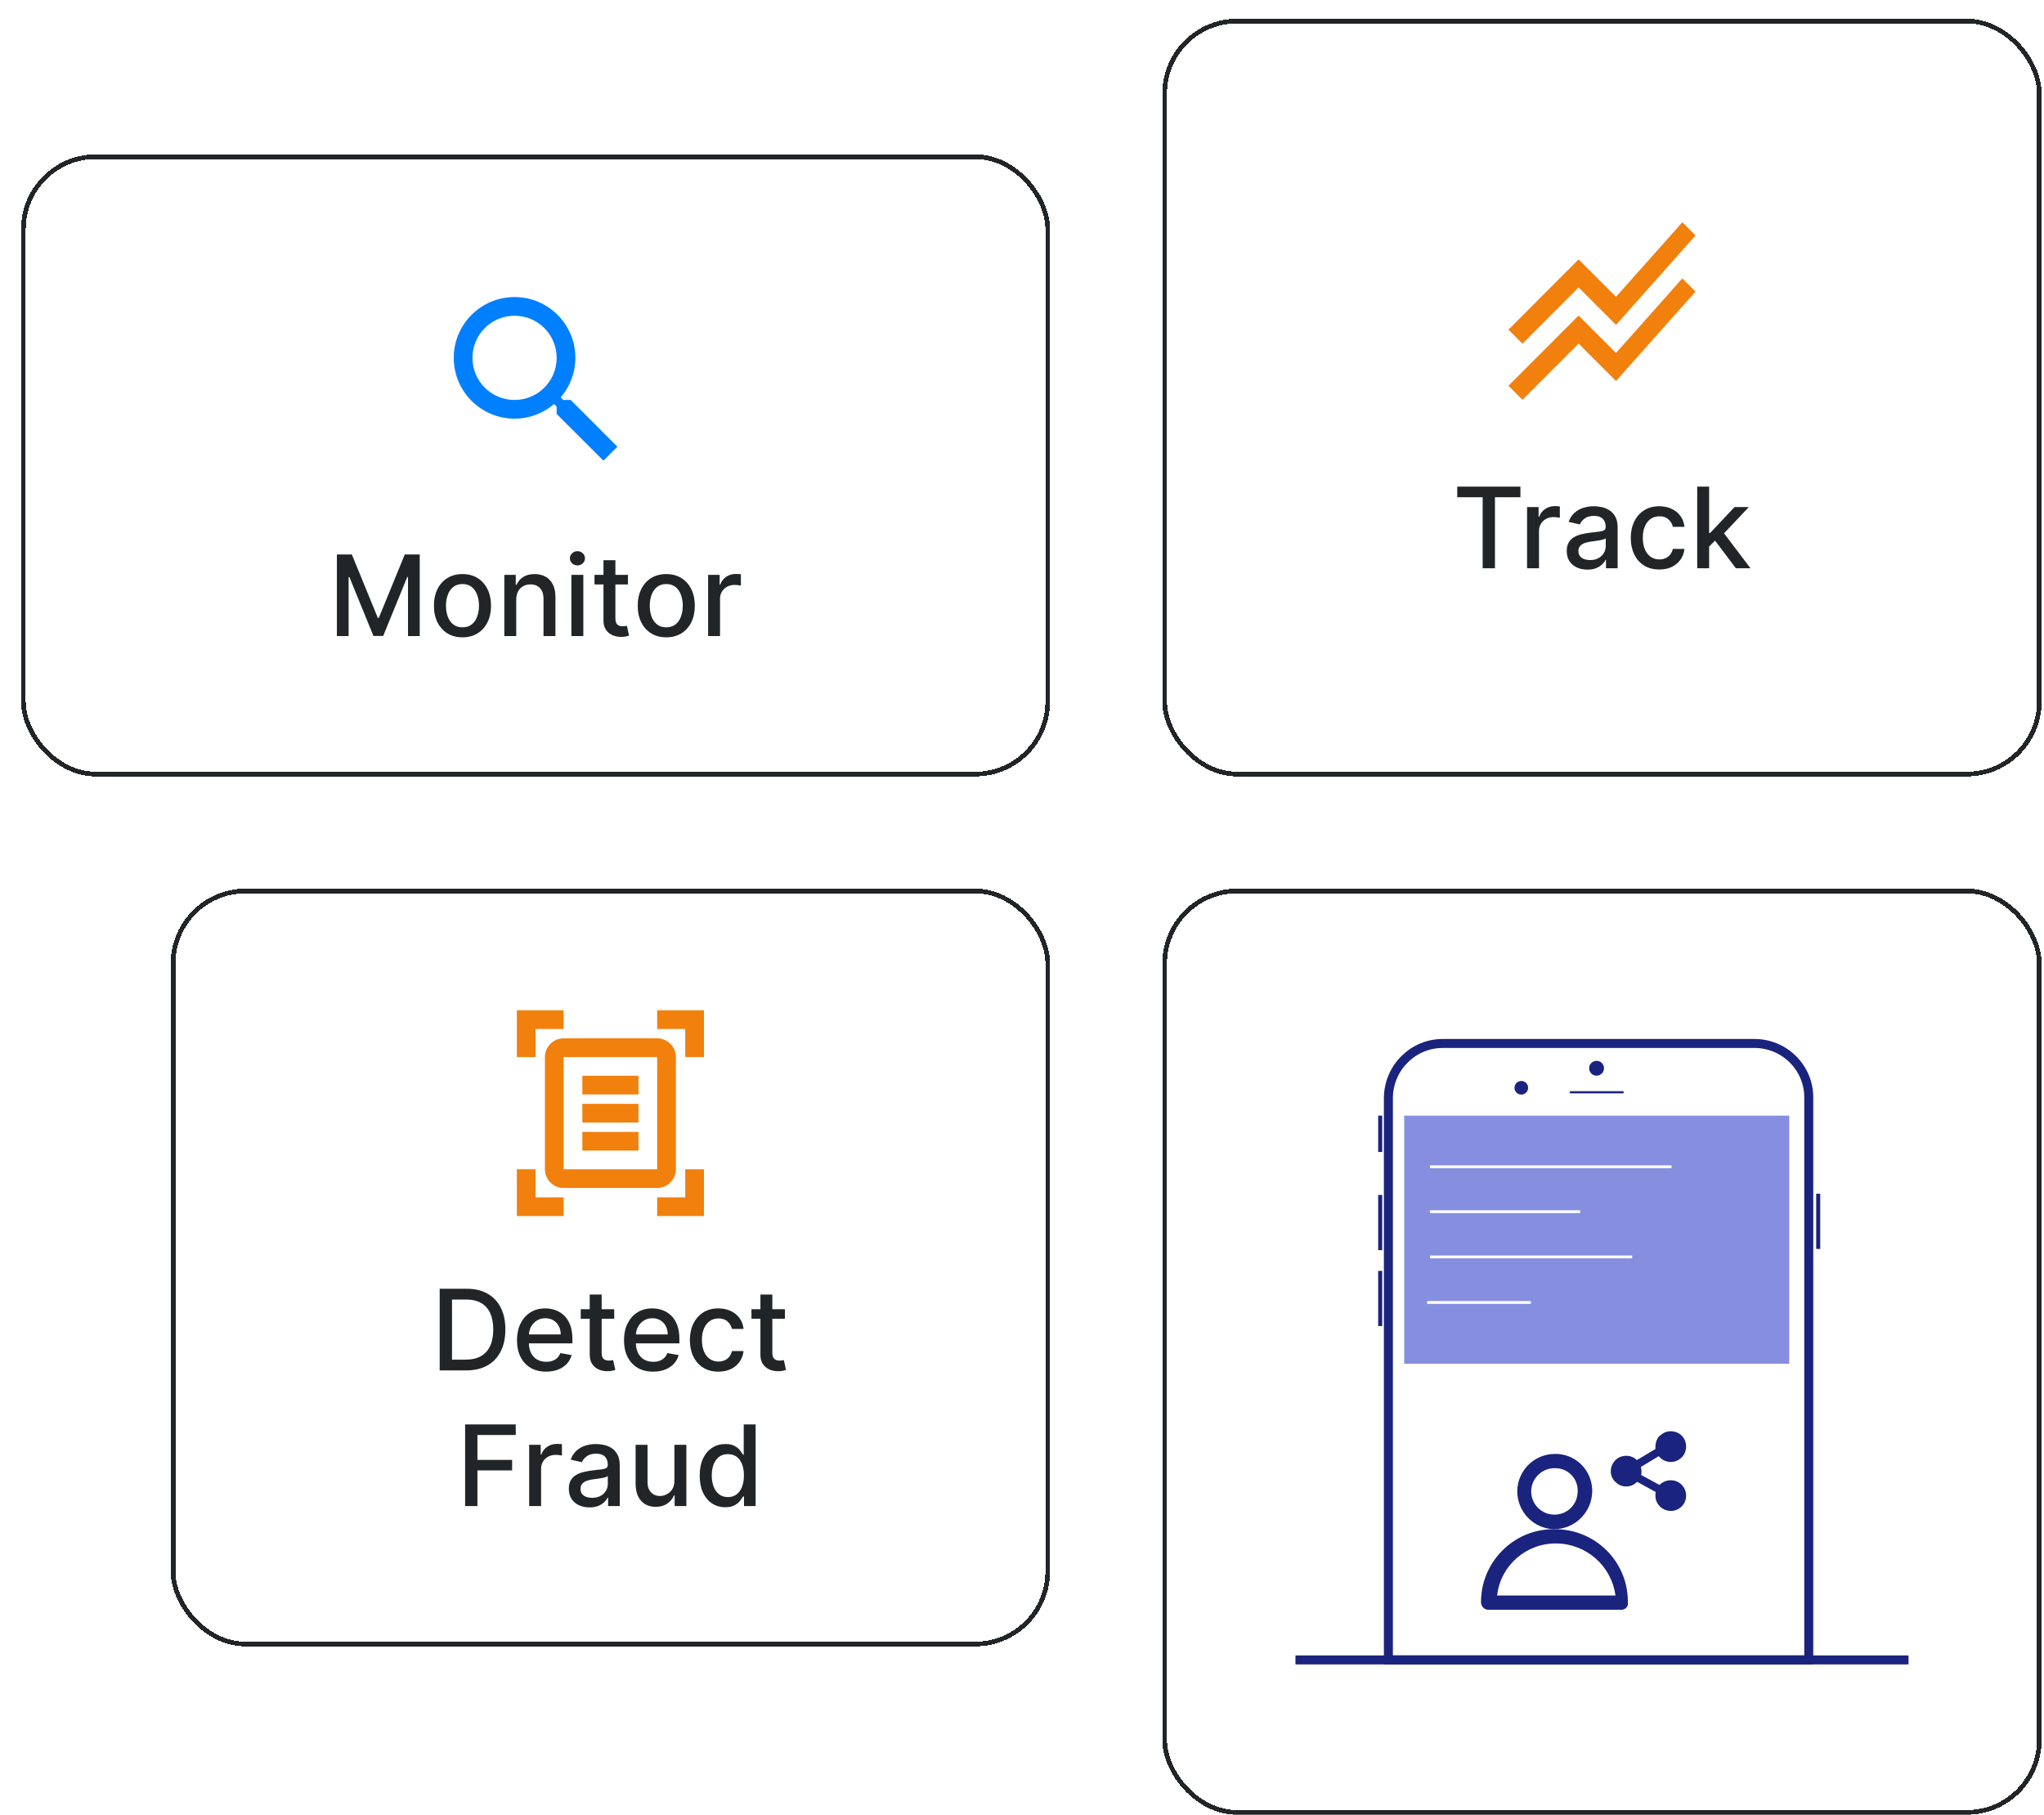 <svg width="437" height="388" viewBox="0 0 437 388" fill="none" xmlns="http://www.w3.org/2000/svg">
<g filter="url(#filter0_d_140_846)">
<rect x="0.5" y="29" width="220" height="133" rx="16" fill="white" shape-rendering="crispEdges"/>
<rect x="1" y="29.5" width="219" height="132" rx="15.5" stroke="#212528" shape-rendering="crispEdges"/>
<path d="M118.01 81.51H116.43L115.87 80.97C117.83 78.69 119.01 75.73 119.01 72.51C119.01 65.33 113.19 59.51 106.01 59.51C98.83 59.51 93.01 65.33 93.01 72.51C93.01 79.69 98.83 85.51 106.01 85.51C109.23 85.51 112.19 84.33 114.47 82.37L115.01 82.93V84.51L125.01 94.49L127.99 91.51L118.01 81.51ZM106.01 81.51C101.03 81.51 97.01 77.49 97.01 72.51C97.01 67.53 101.03 63.51 106.01 63.51C110.99 63.51 115.01 67.53 115.01 72.51C115.01 77.49 110.99 81.51 106.01 81.51Z" fill="#0080FF"/>
<path d="M68.027 114.545H71.223L76.78 128.114H76.984L82.541 114.545H85.737V132H83.231V119.369H83.07L77.922 131.974H75.842L70.695 119.361H70.533V132H68.027V114.545ZM94.876 132.264C93.648 132.264 92.577 131.983 91.663 131.42C90.748 130.858 90.038 130.071 89.532 129.06C89.026 128.048 88.773 126.866 88.773 125.514C88.773 124.156 89.026 122.969 89.532 121.952C90.038 120.935 90.748 120.145 91.663 119.582C92.577 119.02 93.648 118.739 94.876 118.739C96.103 118.739 97.174 119.02 98.089 119.582C99.004 120.145 99.714 120.935 100.219 121.952C100.725 122.969 100.978 124.156 100.978 125.514C100.978 126.866 100.725 128.048 100.219 129.06C99.714 130.071 99.004 130.858 98.089 131.42C97.174 131.983 96.103 132.264 94.876 132.264ZM94.884 130.125C95.68 130.125 96.339 129.915 96.862 129.494C97.384 129.074 97.771 128.514 98.021 127.815C98.276 127.116 98.404 126.347 98.404 125.506C98.404 124.67 98.276 123.903 98.021 123.205C97.771 122.5 97.384 121.935 96.862 121.509C96.339 121.082 95.68 120.869 94.884 120.869C94.083 120.869 93.418 121.082 92.89 121.509C92.367 121.935 91.978 122.5 91.722 123.205C91.472 123.903 91.347 124.67 91.347 125.506C91.347 126.347 91.472 127.116 91.722 127.815C91.978 128.514 92.367 129.074 92.89 129.494C93.418 129.915 94.083 130.125 94.884 130.125ZM106.371 124.227V132H103.822V118.909H106.268V121.04H106.43C106.732 120.347 107.203 119.79 107.845 119.369C108.493 118.949 109.308 118.739 110.291 118.739C111.183 118.739 111.964 118.926 112.635 119.301C113.305 119.67 113.825 120.222 114.195 120.955C114.564 121.687 114.749 122.594 114.749 123.673V132H112.2V123.98C112.2 123.031 111.953 122.29 111.459 121.756C110.964 121.216 110.286 120.946 109.422 120.946C108.831 120.946 108.305 121.074 107.845 121.33C107.391 121.585 107.03 121.96 106.763 122.455C106.501 122.943 106.371 123.534 106.371 124.227ZM118.166 132V118.909H120.714V132H118.166ZM119.453 116.889C119.01 116.889 118.629 116.741 118.311 116.446C117.999 116.145 117.842 115.787 117.842 115.372C117.842 114.952 117.999 114.594 118.311 114.298C118.629 113.997 119.01 113.847 119.453 113.847C119.896 113.847 120.274 113.997 120.587 114.298C120.905 114.594 121.064 114.952 121.064 115.372C121.064 115.787 120.905 116.145 120.587 116.446C120.274 116.741 119.896 116.889 119.453 116.889ZM130.254 118.909V120.955H123.103V118.909H130.254ZM125.021 115.773H127.569V128.156C127.569 128.651 127.643 129.023 127.79 129.273C127.938 129.517 128.129 129.685 128.362 129.776C128.6 129.861 128.859 129.903 129.137 129.903C129.342 129.903 129.521 129.889 129.674 129.861C129.827 129.832 129.947 129.81 130.032 129.793L130.492 131.898C130.344 131.955 130.134 132.011 129.862 132.068C129.589 132.131 129.248 132.165 128.839 132.17C128.168 132.182 127.543 132.062 126.964 131.812C126.384 131.562 125.915 131.176 125.558 130.653C125.2 130.131 125.021 129.474 125.021 128.685V115.773ZM138.446 132.264C137.219 132.264 136.148 131.983 135.233 131.42C134.318 130.858 133.608 130.071 133.102 129.06C132.597 128.048 132.344 126.866 132.344 125.514C132.344 124.156 132.597 122.969 133.102 121.952C133.608 120.935 134.318 120.145 135.233 119.582C136.148 119.02 137.219 118.739 138.446 118.739C139.673 118.739 140.744 119.02 141.659 119.582C142.574 120.145 143.284 120.935 143.79 121.952C144.295 122.969 144.548 124.156 144.548 125.514C144.548 126.866 144.295 128.048 143.79 129.06C143.284 130.071 142.574 130.858 141.659 131.42C140.744 131.983 139.673 132.264 138.446 132.264ZM138.455 130.125C139.25 130.125 139.909 129.915 140.432 129.494C140.955 129.074 141.341 128.514 141.591 127.815C141.847 127.116 141.974 126.347 141.974 125.506C141.974 124.67 141.847 123.903 141.591 123.205C141.341 122.5 140.955 121.935 140.432 121.509C139.909 121.082 139.25 120.869 138.455 120.869C137.653 120.869 136.989 121.082 136.46 121.509C135.938 121.935 135.548 122.5 135.293 123.205C135.043 123.903 134.918 124.67 134.918 125.506C134.918 126.347 135.043 127.116 135.293 127.815C135.548 128.514 135.938 129.074 136.46 129.494C136.989 129.915 137.653 130.125 138.455 130.125ZM147.393 132V118.909H149.856V120.989H149.992C150.231 120.284 150.651 119.73 151.254 119.327C151.862 118.918 152.549 118.713 153.316 118.713C153.475 118.713 153.663 118.719 153.879 118.73C154.1 118.741 154.273 118.756 154.398 118.773V121.21C154.296 121.182 154.114 121.151 153.853 121.116C153.592 121.077 153.33 121.057 153.069 121.057C152.467 121.057 151.93 121.185 151.458 121.44C150.992 121.69 150.623 122.04 150.35 122.489C150.077 122.932 149.941 123.437 149.941 124.006V132H147.393Z" fill="#212528"/>
</g>
<g filter="url(#filter1_d_140_846)">
<rect x="32.5" y="186" width="188" height="162" rx="16" fill="white" shape-rendering="crispEdges"/>
<rect x="33" y="186.5" width="187" height="161" rx="15.5" stroke="#212528" shape-rendering="crispEdges"/>
<path d="M116.5 216H110.5V222H106.5V212H116.5V216ZM146.5 222V212H136.5V216H142.5V222H146.5ZM116.5 252H110.5V246H106.5V256H116.5V252ZM142.5 246V252H136.5V256H146.5V246H142.5ZM136.5 222H116.5V246H136.5V222ZM140.5 246C140.5 248.2 138.7 250 136.5 250H116.5C114.3 250 112.5 248.2 112.5 246V222C112.5 219.8 114.3 218 116.5 218H136.5C138.7 218 140.5 219.8 140.5 222V246ZM132.5 226H120.5V230H132.5V226ZM132.5 232H120.5V236H132.5V232ZM132.5 238H120.5V242H132.5V238Z" fill="#F2800D"/>
<path d="M95.654 289H90.004V271.545H95.833C97.543 271.545 99.012 271.895 100.239 272.594C101.467 273.287 102.407 274.284 103.06 275.585C103.719 276.881 104.049 278.435 104.049 280.247C104.049 282.065 103.717 283.628 103.052 284.935C102.393 286.241 101.438 287.247 100.188 287.952C98.938 288.651 97.427 289 95.654 289ZM92.637 286.699H95.509C96.839 286.699 97.944 286.449 98.825 285.949C99.705 285.443 100.364 284.713 100.802 283.759C101.239 282.798 101.458 281.628 101.458 280.247C101.458 278.878 101.239 277.716 100.802 276.761C100.37 275.807 99.725 275.082 98.867 274.588C98.009 274.094 96.944 273.847 95.671 273.847H92.637V286.699ZM112.761 289.264C111.472 289.264 110.361 288.989 109.429 288.438C108.503 287.881 107.787 287.099 107.281 286.094C106.781 285.082 106.531 283.898 106.531 282.54C106.531 281.199 106.781 280.017 107.281 278.994C107.787 277.972 108.491 277.173 109.395 276.599C110.304 276.026 111.366 275.739 112.582 275.739C113.321 275.739 114.037 275.861 114.73 276.105C115.423 276.349 116.045 276.733 116.597 277.256C117.148 277.778 117.582 278.457 117.901 279.293C118.219 280.122 118.378 281.131 118.378 282.318V283.222H107.972V281.312H115.881C115.881 280.642 115.744 280.048 115.472 279.531C115.199 279.009 114.815 278.597 114.321 278.295C113.832 277.994 113.259 277.844 112.599 277.844C111.884 277.844 111.259 278.02 110.724 278.372C110.196 278.719 109.787 279.173 109.497 279.736C109.213 280.293 109.071 280.898 109.071 281.551V283.043C109.071 283.918 109.224 284.662 109.531 285.276C109.844 285.889 110.278 286.358 110.835 286.682C111.392 287 112.043 287.159 112.787 287.159C113.27 287.159 113.71 287.091 114.108 286.955C114.506 286.812 114.849 286.602 115.139 286.324C115.429 286.045 115.651 285.702 115.804 285.293L118.216 285.727C118.023 286.437 117.676 287.06 117.176 287.594C116.682 288.122 116.06 288.534 115.31 288.83C114.565 289.119 113.716 289.264 112.761 289.264ZM127.316 275.909V277.955H120.165V275.909H127.316ZM122.083 272.773H124.631V285.156C124.631 285.651 124.705 286.023 124.853 286.273C125.001 286.517 125.191 286.685 125.424 286.776C125.663 286.861 125.921 286.903 126.2 286.903C126.404 286.903 126.583 286.889 126.737 286.861C126.89 286.832 127.009 286.81 127.094 286.793L127.555 288.898C127.407 288.955 127.197 289.011 126.924 289.068C126.651 289.131 126.31 289.165 125.901 289.17C125.231 289.182 124.606 289.062 124.026 288.812C123.447 288.562 122.978 288.176 122.62 287.653C122.262 287.131 122.083 286.474 122.083 285.685V272.773ZM135.636 289.264C134.347 289.264 133.236 288.989 132.304 288.438C131.378 287.881 130.662 287.099 130.156 286.094C129.656 285.082 129.406 283.898 129.406 282.54C129.406 281.199 129.656 280.017 130.156 278.994C130.662 277.972 131.366 277.173 132.27 276.599C133.179 276.026 134.241 275.739 135.457 275.739C136.196 275.739 136.912 275.861 137.605 276.105C138.298 276.349 138.92 276.733 139.472 277.256C140.023 277.778 140.457 278.457 140.776 279.293C141.094 280.122 141.253 281.131 141.253 282.318V283.222H130.847V281.312H138.756C138.756 280.642 138.619 280.048 138.347 279.531C138.074 279.009 137.69 278.597 137.196 278.295C136.707 277.994 136.134 277.844 135.474 277.844C134.759 277.844 134.134 278.02 133.599 278.372C133.071 278.719 132.662 279.173 132.372 279.736C132.088 280.293 131.946 280.898 131.946 281.551V283.043C131.946 283.918 132.099 284.662 132.406 285.276C132.719 285.889 133.153 286.358 133.71 286.682C134.267 287 134.918 287.159 135.662 287.159C136.145 287.159 136.585 287.091 136.983 286.955C137.381 286.812 137.724 286.602 138.014 286.324C138.304 286.045 138.526 285.702 138.679 285.293L141.091 285.727C140.898 286.437 140.551 287.06 140.051 287.594C139.557 288.122 138.935 288.534 138.185 288.83C137.44 289.119 136.591 289.264 135.636 289.264ZM149.594 289.264C148.327 289.264 147.237 288.977 146.322 288.403C145.413 287.824 144.714 287.026 144.225 286.009C143.737 284.991 143.492 283.827 143.492 282.514C143.492 281.185 143.742 280.011 144.242 278.994C144.742 277.972 145.447 277.173 146.356 276.599C147.265 276.026 148.336 275.739 149.569 275.739C150.563 275.739 151.45 275.923 152.228 276.293C153.006 276.656 153.634 277.168 154.112 277.827C154.594 278.486 154.881 279.256 154.972 280.136H152.492C152.356 279.523 152.043 278.994 151.555 278.551C151.072 278.108 150.424 277.886 149.612 277.886C148.901 277.886 148.279 278.074 147.745 278.449C147.217 278.818 146.805 279.347 146.509 280.034C146.214 280.716 146.066 281.523 146.066 282.455C146.066 283.409 146.211 284.233 146.501 284.926C146.79 285.619 147.2 286.156 147.728 286.537C148.262 286.918 148.89 287.108 149.612 287.108C150.094 287.108 150.532 287.02 150.924 286.844C151.322 286.662 151.654 286.403 151.921 286.068C152.194 285.733 152.384 285.33 152.492 284.858H154.972C154.881 285.705 154.606 286.46 154.146 287.125C153.685 287.79 153.069 288.312 152.296 288.693C151.529 289.074 150.629 289.264 149.594 289.264ZM163.808 275.909V277.955H156.658V275.909H163.808ZM158.575 272.773H161.124V285.156C161.124 285.651 161.197 286.023 161.345 286.273C161.493 286.517 161.683 286.685 161.916 286.776C162.155 286.861 162.413 286.903 162.692 286.903C162.896 286.903 163.075 286.889 163.229 286.861C163.382 286.832 163.501 286.81 163.587 286.793L164.047 288.898C163.899 288.955 163.689 289.011 163.416 289.068C163.143 289.131 162.803 289.165 162.393 289.17C161.723 289.182 161.098 289.062 160.518 288.812C159.939 288.562 159.47 288.176 159.112 287.653C158.754 287.131 158.575 286.474 158.575 285.685V272.773ZM95.441 318V300.545H106.265V302.812H98.075V308.131H105.489V310.389H98.075V318H95.441ZM109.135 318V304.909H111.598V306.989H111.734C111.973 306.284 112.393 305.73 112.996 305.327C113.604 304.918 114.291 304.713 115.058 304.713C115.217 304.713 115.405 304.719 115.621 304.73C115.842 304.741 116.016 304.756 116.141 304.773V307.21C116.038 307.182 115.857 307.151 115.595 307.116C115.334 307.077 115.072 307.057 114.811 307.057C114.209 307.057 113.672 307.185 113.2 307.44C112.734 307.69 112.365 308.04 112.092 308.489C111.82 308.932 111.683 309.437 111.683 310.006V318H109.135ZM122.038 318.29C121.209 318.29 120.459 318.136 119.788 317.83C119.118 317.517 118.587 317.065 118.195 316.474C117.808 315.884 117.615 315.159 117.615 314.301C117.615 313.562 117.757 312.955 118.041 312.477C118.325 312 118.709 311.622 119.192 311.344C119.675 311.065 120.214 310.855 120.811 310.713C121.408 310.571 122.016 310.463 122.635 310.389C123.419 310.298 124.055 310.224 124.544 310.168C125.033 310.105 125.388 310.006 125.609 309.869C125.831 309.733 125.942 309.511 125.942 309.205V309.145C125.942 308.401 125.732 307.824 125.311 307.415C124.896 307.006 124.277 306.801 123.453 306.801C122.595 306.801 121.919 306.991 121.425 307.372C120.936 307.747 120.598 308.165 120.411 308.625L118.016 308.08C118.3 307.284 118.714 306.642 119.26 306.153C119.811 305.659 120.445 305.301 121.161 305.08C121.876 304.852 122.629 304.739 123.419 304.739C123.942 304.739 124.496 304.801 125.081 304.926C125.672 305.045 126.223 305.267 126.734 305.591C127.251 305.915 127.675 306.378 128.004 306.98C128.334 307.577 128.499 308.352 128.499 309.307V318H126.01V316.21H125.908C125.743 316.54 125.496 316.864 125.166 317.182C124.837 317.5 124.413 317.764 123.896 317.974C123.379 318.185 122.76 318.29 122.038 318.29ZM122.592 316.244C123.297 316.244 123.899 316.105 124.399 315.827C124.905 315.548 125.288 315.185 125.55 314.736C125.817 314.281 125.95 313.795 125.95 313.278V311.591C125.859 311.682 125.683 311.767 125.422 311.847C125.166 311.92 124.874 311.986 124.544 312.043C124.214 312.094 123.893 312.142 123.581 312.188C123.268 312.227 123.007 312.261 122.797 312.29C122.303 312.352 121.851 312.457 121.442 312.605C121.038 312.753 120.714 312.966 120.47 313.244C120.232 313.517 120.112 313.881 120.112 314.335C120.112 314.966 120.345 315.443 120.811 315.767C121.277 316.085 121.871 316.244 122.592 316.244ZM140.185 312.571V304.909H142.742V318H140.237V315.733H140.1C139.799 316.432 139.316 317.014 138.651 317.48C137.992 317.94 137.171 318.17 136.188 318.17C135.347 318.17 134.603 317.986 133.955 317.616C133.313 317.241 132.808 316.688 132.438 315.955C132.075 315.222 131.893 314.315 131.893 313.236V304.909H134.441V312.929C134.441 313.821 134.688 314.531 135.183 315.06C135.677 315.588 136.319 315.852 137.109 315.852C137.586 315.852 138.06 315.733 138.532 315.494C139.009 315.256 139.404 314.895 139.717 314.412C140.035 313.929 140.191 313.315 140.185 312.571ZM151.067 318.256C150.01 318.256 149.067 317.986 148.237 317.446C147.413 316.901 146.766 316.125 146.294 315.119C145.828 314.108 145.595 312.895 145.595 311.48C145.595 310.065 145.831 308.855 146.303 307.849C146.78 306.844 147.433 306.074 148.263 305.54C149.092 305.006 150.033 304.739 151.084 304.739C151.896 304.739 152.55 304.875 153.044 305.148C153.544 305.415 153.93 305.727 154.203 306.085C154.482 306.443 154.697 306.759 154.851 307.031H155.004V300.545H157.553V318H155.064V315.963H154.851C154.697 316.241 154.476 316.56 154.186 316.918C153.902 317.276 153.51 317.588 153.01 317.855C152.51 318.122 151.862 318.256 151.067 318.256ZM151.629 316.082C152.362 316.082 152.982 315.889 153.487 315.503C153.999 315.111 154.385 314.568 154.646 313.875C154.913 313.182 155.047 312.375 155.047 311.455C155.047 310.545 154.916 309.75 154.655 309.068C154.393 308.386 154.01 307.855 153.504 307.474C152.999 307.094 152.374 306.903 151.629 306.903C150.862 306.903 150.223 307.102 149.712 307.5C149.2 307.898 148.814 308.44 148.553 309.128C148.297 309.815 148.169 310.591 148.169 311.455C148.169 312.33 148.3 313.116 148.561 313.815C148.822 314.514 149.209 315.068 149.72 315.477C150.237 315.881 150.874 316.082 151.629 316.082Z" fill="#212528"/>
</g>
<g filter="url(#filter2_d_140_846)">
<rect x="244.5" width="188" height="162" rx="16" fill="white" shape-rendering="crispEdges"/>
<rect x="245" y="0.5" width="187" height="161" rx="15.5" stroke="#212528" shape-rendering="crispEdges"/>
<path d="M318.5 78.48L333.5 63.46L341.5 71.46L355.68 55.52L358.5 58.34L341.5 77.46L333.5 69.46L321.5 81.48L318.5 78.48ZM321.5 69.48L333.5 57.46L341.5 65.46L358.5 46.34L355.68 43.52L341.5 59.46L333.5 51.46L318.5 66.48L321.5 69.48Z" fill="#F2800D"/>
<path d="M307.553 102.312V100.045H321.061V102.312H315.615V117.5H312.99V102.312H307.553ZM322.483 117.5V104.409H324.946V106.489H325.082C325.321 105.784 325.741 105.23 326.343 104.827C326.951 104.418 327.639 104.213 328.406 104.213C328.565 104.213 328.752 104.219 328.968 104.23C329.19 104.241 329.363 104.256 329.488 104.273V106.71C329.386 106.682 329.204 106.651 328.943 106.616C328.681 106.577 328.42 106.557 328.159 106.557C327.556 106.557 327.02 106.685 326.548 106.94C326.082 107.19 325.713 107.54 325.44 107.989C325.167 108.432 325.031 108.937 325.031 109.506V117.5H322.483ZM335.386 117.79C334.556 117.79 333.806 117.636 333.136 117.33C332.466 117.017 331.934 116.565 331.542 115.974C331.156 115.384 330.963 114.659 330.963 113.801C330.963 113.062 331.105 112.455 331.389 111.977C331.673 111.5 332.056 111.122 332.539 110.844C333.022 110.565 333.562 110.355 334.159 110.213C334.755 110.071 335.363 109.963 335.983 109.889C336.767 109.798 337.403 109.724 337.892 109.668C338.38 109.605 338.735 109.506 338.957 109.369C339.179 109.233 339.289 109.011 339.289 108.705V108.645C339.289 107.901 339.079 107.324 338.659 106.915C338.244 106.506 337.625 106.301 336.801 106.301C335.943 106.301 335.267 106.491 334.772 106.872C334.284 107.247 333.946 107.665 333.758 108.125L331.363 107.58C331.647 106.784 332.062 106.142 332.608 105.653C333.159 105.159 333.792 104.801 334.508 104.58C335.224 104.352 335.977 104.239 336.767 104.239C337.289 104.239 337.843 104.301 338.429 104.426C339.02 104.545 339.571 104.767 340.082 105.091C340.599 105.415 341.022 105.878 341.352 106.48C341.681 107.077 341.846 107.852 341.846 108.807V117.5H339.358V115.71H339.255C339.091 116.04 338.843 116.364 338.514 116.682C338.184 117 337.761 117.264 337.244 117.474C336.727 117.685 336.108 117.79 335.386 117.79ZM335.94 115.744C336.645 115.744 337.247 115.605 337.747 115.327C338.252 115.048 338.636 114.685 338.897 114.236C339.164 113.781 339.298 113.295 339.298 112.778V111.091C339.207 111.182 339.031 111.267 338.77 111.347C338.514 111.42 338.221 111.486 337.892 111.543C337.562 111.594 337.241 111.642 336.929 111.688C336.616 111.727 336.355 111.761 336.145 111.79C335.65 111.852 335.199 111.957 334.789 112.105C334.386 112.253 334.062 112.466 333.818 112.744C333.579 113.017 333.46 113.381 333.46 113.835C333.46 114.466 333.693 114.943 334.159 115.267C334.625 115.585 335.218 115.744 335.94 115.744ZM350.755 117.764C349.488 117.764 348.397 117.477 347.482 116.903C346.573 116.324 345.874 115.526 345.385 114.509C344.897 113.491 344.652 112.327 344.652 111.014C344.652 109.685 344.902 108.511 345.402 107.494C345.902 106.472 346.607 105.673 347.516 105.099C348.425 104.526 349.496 104.239 350.729 104.239C351.723 104.239 352.61 104.423 353.388 104.793C354.167 105.156 354.794 105.668 355.272 106.327C355.755 106.986 356.042 107.756 356.132 108.636H353.652C353.516 108.023 353.203 107.494 352.715 107.051C352.232 106.608 351.584 106.386 350.772 106.386C350.061 106.386 349.439 106.574 348.905 106.949C348.377 107.318 347.965 107.847 347.669 108.534C347.374 109.216 347.226 110.023 347.226 110.955C347.226 111.909 347.371 112.733 347.661 113.426C347.951 114.119 348.36 114.656 348.888 115.037C349.422 115.418 350.05 115.608 350.772 115.608C351.255 115.608 351.692 115.52 352.084 115.344C352.482 115.162 352.814 114.903 353.081 114.568C353.354 114.233 353.544 113.83 353.652 113.358H356.132C356.042 114.205 355.766 114.96 355.306 115.625C354.846 116.29 354.229 116.812 353.456 117.193C352.689 117.574 351.789 117.764 350.755 117.764ZM361.201 113.06L361.184 109.949H361.627L366.843 104.409H369.895L363.946 110.716H363.545L361.201 113.06ZM358.858 117.5V100.045H361.406V117.5H358.858ZM367.125 117.5L362.437 111.278L364.193 109.497L370.252 117.5H367.125Z" fill="#212528"/>
</g>
<g filter="url(#filter3_d_140_846)">
<rect x="244.5" y="186" width="188" height="198" rx="16" fill="white" shape-rendering="crispEdges"/>
<rect x="245" y="186.5" width="187" height="197" rx="15.5" stroke="#212528" shape-rendering="crispEdges"/>
<path fill-rule="evenodd" clip-rule="evenodd" d="M292.834 350.9V350.834V230.691C292.9 224.267 298.132 219.034 304.556 219.101H370.986C377.411 219.034 382.709 224.201 382.709 230.625C382.709 230.691 382.709 230.691 382.709 230.691V350.9H292.834Z" stroke="#1A237E" stroke-width="1.921"/>
<path d="M321.248 230.029C322.052 230.029 322.705 229.377 322.705 228.572C322.705 227.767 322.052 227.115 321.248 227.115C320.443 227.115 319.791 227.767 319.791 228.572C319.791 229.377 320.443 230.029 321.248 230.029Z" fill="#1A237E"/>
<path d="M321.381 229.234C321.71 229.234 321.977 228.967 321.977 228.638C321.977 228.309 321.71 228.042 321.381 228.042C321.052 228.042 320.785 228.309 320.785 228.638C320.785 228.967 321.052 229.234 321.381 229.234Z" fill="#1A237E"/>
<path d="M291.513 234.532H290.65V242.304H291.513V234.532Z" fill="#1A237E"/>
<path d="M291.513 251.488H290.65V263.29H291.513V251.488Z" fill="#1A237E"/>
<path d="M291.513 267.714H290.65V279.516H291.513V267.714Z" fill="#1A237E"/>
<path d="M385.16 251.223H384.298V263.025H385.16V251.223Z" fill="#1A237E"/>
<path d="M378.535 234.532H296.21V287.583H378.535V234.532Z" fill="#868EE0"/>
<path d="M301.708 245.46H353.368" stroke="#FEFEFE" stroke-width="0.604"/>
<path d="M301.708 255.064H333.83" stroke="#FEFEFE" stroke-width="0.604"/>
<path d="M301.708 264.734H344.956" stroke="#FEFEFE" stroke-width="0.604"/>
<path d="M301.112 274.47H323.299" stroke="#FEFEFE" stroke-width="0.604"/>
<path fill-rule="evenodd" clip-rule="evenodd" d="M356.482 305.267C356.482 304.406 356.151 303.545 355.555 302.949C354.23 301.691 352.177 301.691 350.919 302.949C350.919 302.949 350.919 302.949 350.852 302.949C350.256 303.545 349.925 304.406 349.925 305.267C349.925 305.466 349.925 305.665 349.925 305.797L345.951 308.181C345.355 307.585 344.561 307.254 343.7 307.254C342.772 307.254 341.977 307.585 341.381 308.181C340.057 309.506 340.057 311.559 341.315 312.818H341.381C341.977 313.48 342.772 313.811 343.7 313.811C344.561 313.811 345.355 313.48 346.018 312.818L349.991 315.003C349.925 315.268 349.925 315.533 349.925 315.798C349.925 317.586 351.382 319.043 353.237 319.043C355.025 319.043 356.482 317.586 356.482 315.798C356.482 313.943 355.025 312.486 353.237 312.486C352.31 312.486 351.515 312.818 350.852 313.414C350.852 313.48 350.852 313.48 350.786 313.48L346.879 311.36C346.945 311.096 346.945 310.831 346.945 310.499C346.945 310.235 346.879 309.903 346.812 309.638L350.654 307.32C350.72 307.453 350.786 307.519 350.852 307.585C352.177 308.91 354.23 308.91 355.555 307.585C356.151 306.989 356.482 306.128 356.482 305.267Z" fill="#1A237E"/>
<path fill-rule="evenodd" clip-rule="evenodd" d="M328.33 322.951C323.892 322.885 320.382 319.242 320.382 314.804C320.448 310.433 323.958 306.923 328.33 306.857C332.701 306.724 336.277 310.168 336.41 314.54C336.41 314.606 336.41 314.738 336.41 314.871C336.344 319.308 332.767 322.885 328.33 322.951ZM328.33 309.903C325.614 309.903 323.362 312.155 323.362 314.871C323.362 317.652 325.614 319.838 328.33 319.838C331.111 319.838 333.297 317.652 333.297 314.871C333.429 312.221 331.31 309.97 328.661 309.903C328.528 309.903 328.462 309.903 328.33 309.903Z" fill="#1A237E"/>
<path fill-rule="evenodd" clip-rule="evenodd" d="M342.505 340.171H314.158C313.363 340.171 312.701 339.508 312.634 338.647C312.568 330.104 319.456 323.017 328 322.951C328.132 322.951 328.265 322.951 328.331 322.951C336.941 322.884 343.962 329.706 344.028 338.316C344.028 338.449 344.028 338.515 344.028 338.647C344.16 339.442 343.564 340.104 342.769 340.171C342.703 340.237 342.637 340.237 342.505 340.171ZM316.078 337.124H341.379C340.518 330.766 335.153 326.064 328.729 325.997C322.304 325.931 316.807 330.7 316.078 337.124Z" fill="#1A237E"/>
<path d="M272.964 350.9H404.036" stroke="#1A237E" stroke-width="1.921"/>
<path fill-rule="evenodd" clip-rule="evenodd" d="M342.903 229.764H331.776C331.644 229.764 331.578 229.631 331.578 229.499C331.578 229.433 331.644 229.3 331.776 229.3H342.903C343.035 229.3 343.168 229.367 343.168 229.499C343.168 229.631 343.035 229.764 342.903 229.764Z" fill="#1A237E"/>
<path d="M337.341 225.989C338.219 225.989 338.93 225.277 338.93 224.399C338.93 223.521 338.219 222.81 337.341 222.81C336.463 222.81 335.751 223.521 335.751 224.399C335.751 225.277 336.463 225.989 337.341 225.989Z" fill="#1A237E"/>
</g>
<defs>
<filter id="filter0_d_140_846" x="0.5" y="29" width="224" height="137" filterUnits="userSpaceOnUse" color-interpolation-filters="sRGB">
<feFlood flood-opacity="0" result="BackgroundImageFix"/>
<feColorMatrix in="SourceAlpha" type="matrix" values="0 0 0 0 0 0 0 0 0 0 0 0 0 0 0 0 0 0 127 0" result="hardAlpha"/>
<feOffset dx="4" dy="4"/>
<feComposite in2="hardAlpha" operator="out"/>
<feColorMatrix type="matrix" values="0 0 0 0 0.668 0 0 0 0 0.8 0 0 0 0 0.932 0 0 0 1 0"/>
<feBlend mode="normal" in2="BackgroundImageFix" result="effect1_dropShadow_140_846"/>
<feBlend mode="normal" in="SourceGraphic" in2="effect1_dropShadow_140_846" result="shape"/>
</filter>
<filter id="filter1_d_140_846" x="32.5" y="186" width="192" height="166" filterUnits="userSpaceOnUse" color-interpolation-filters="sRGB">
<feFlood flood-opacity="0" result="BackgroundImageFix"/>
<feColorMatrix in="SourceAlpha" type="matrix" values="0 0 0 0 0 0 0 0 0 0 0 0 0 0 0 0 0 0 127 0" result="hardAlpha"/>
<feOffset dx="4" dy="4"/>
<feComposite in2="hardAlpha" operator="out"/>
<feColorMatrix type="matrix" values="0 0 0 0 0.932 0 0 0 0 0.842 0 0 0 0 0.668 0 0 0 1 0"/>
<feBlend mode="normal" in2="BackgroundImageFix" result="effect1_dropShadow_140_846"/>
<feBlend mode="normal" in="SourceGraphic" in2="effect1_dropShadow_140_846" result="shape"/>
</filter>
<filter id="filter2_d_140_846" x="244.5" y="0" width="192" height="166" filterUnits="userSpaceOnUse" color-interpolation-filters="sRGB">
<feFlood flood-opacity="0" result="BackgroundImageFix"/>
<feColorMatrix in="SourceAlpha" type="matrix" values="0 0 0 0 0 0 0 0 0 0 0 0 0 0 0 0 0 0 127 0" result="hardAlpha"/>
<feOffset dx="4" dy="4"/>
<feComposite in2="hardAlpha" operator="out"/>
<feColorMatrix type="matrix" values="0 0 0 0 0.932 0 0 0 0 0.842 0 0 0 0 0.668 0 0 0 1 0"/>
<feBlend mode="normal" in2="BackgroundImageFix" result="effect1_dropShadow_140_846"/>
<feBlend mode="normal" in="SourceGraphic" in2="effect1_dropShadow_140_846" result="shape"/>
</filter>
<filter id="filter3_d_140_846" x="244.5" y="186" width="192" height="202" filterUnits="userSpaceOnUse" color-interpolation-filters="sRGB">
<feFlood flood-opacity="0" result="BackgroundImageFix"/>
<feColorMatrix in="SourceAlpha" type="matrix" values="0 0 0 0 0 0 0 0 0 0 0 0 0 0 0 0 0 0 127 0" result="hardAlpha"/>
<feOffset dx="4" dy="4"/>
<feComposite in2="hardAlpha" operator="out"/>
<feColorMatrix type="matrix" values="0 0 0 0 0.668 0 0 0 0 0.8 0 0 0 0 0.932 0 0 0 1 0"/>
<feBlend mode="normal" in2="BackgroundImageFix" result="effect1_dropShadow_140_846"/>
<feBlend mode="normal" in="SourceGraphic" in2="effect1_dropShadow_140_846" result="shape"/>
</filter>
</defs>
</svg>
